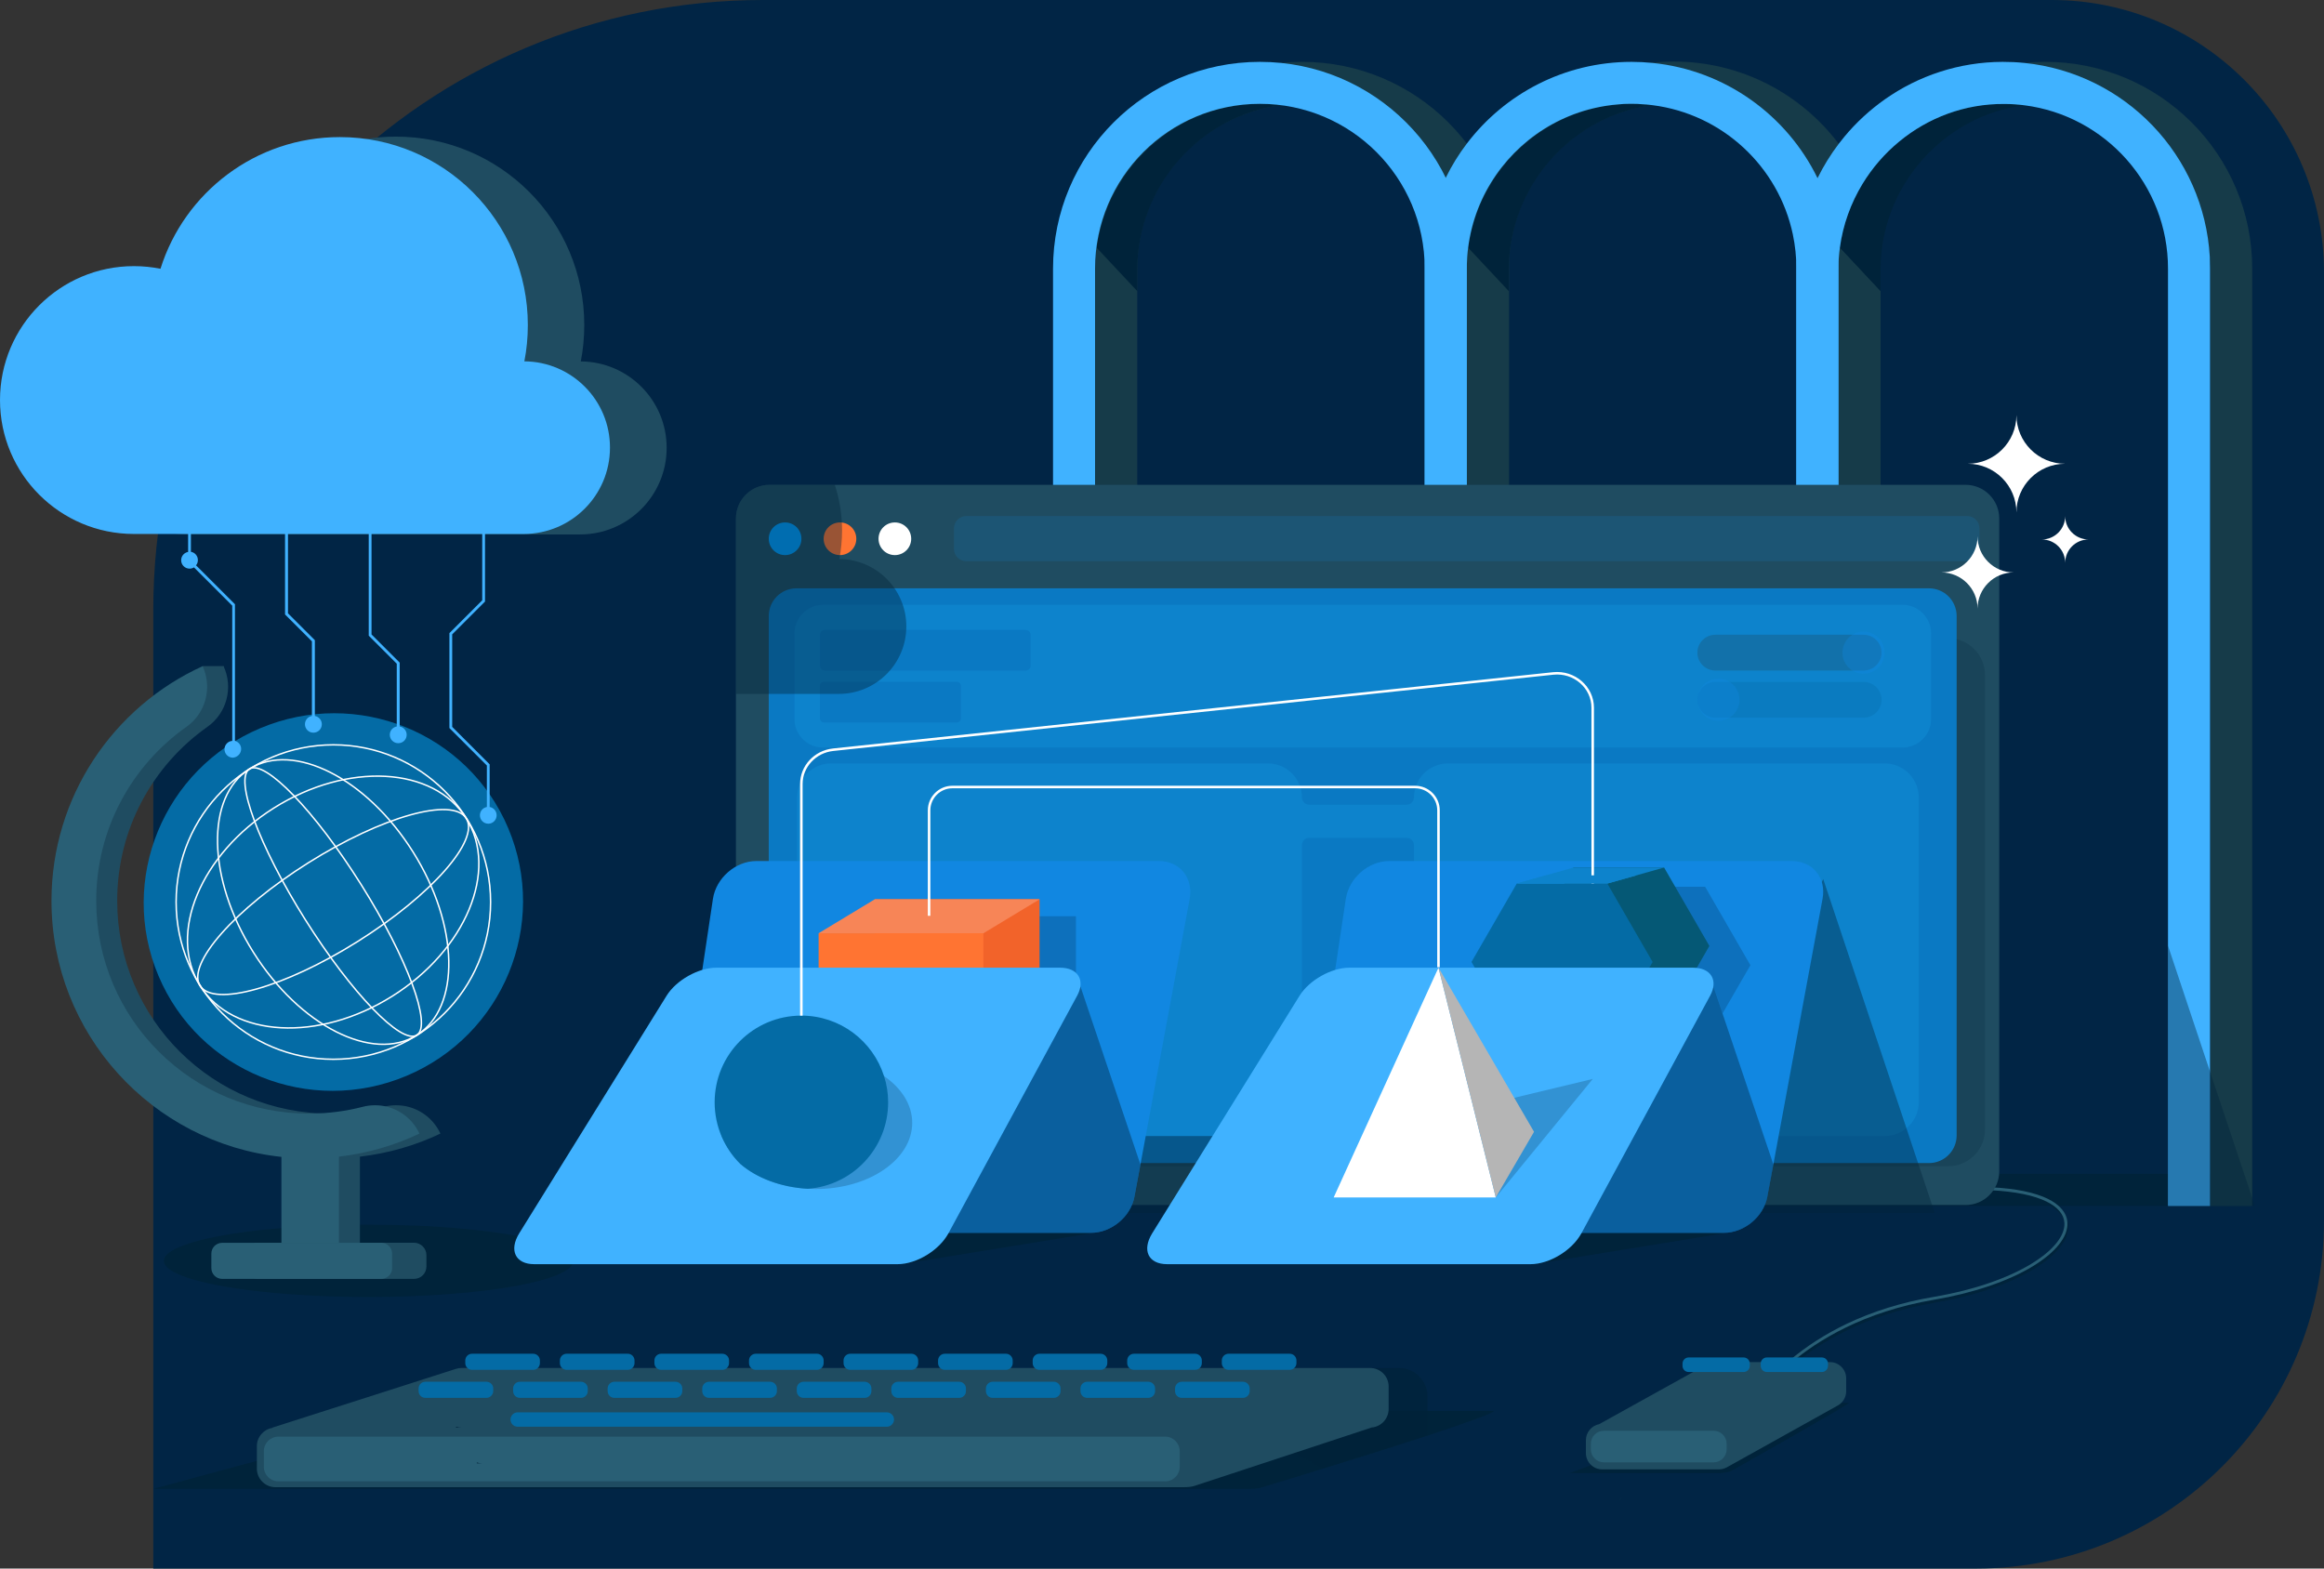 <?xml version="1.0" encoding="UTF-8"?><svg id="Layer_2" xmlns="http://www.w3.org/2000/svg" viewBox="0 0 3001.9 2026.3"><rect x="0" y="0" width="3001.9" height="2026.3" fill="#333333" stroke="none"/><g id="Layer_1-2"><g><path d="m3001.9,352v1224.7c0,248.3-201.3,449.6-449.6,449.6H198V787.6C198,352.6,550.6,0,985.6,0h1664.4c194.4,0,351.9,157.6,351.9,352Z" style="fill:#012545;"/><path d="m2177.8,852h-125.1c-8.3,0-15.1-8-15.1-17.9s6.8-17.9,15.1-17.9h125.1c8.3,0,15.1,8,15.1,17.9-.1,9.9-6.8,17.9-15.1,17.9Z" style="fill:#046ba5;"/><path d="m2177.8,804.9h-125.1c-8.3,0-15.1-8-15.1-17.9s6.8-17.9,15.1-17.9h125.1c8.3,0,15.1,8,15.1,17.9s-6.8,17.9-15.1,17.9Z" style="fill:#1f4c61;"/><path d="m2177.6,808.1c9.8,0,17.8-9.4,17.8-21s-7.9-21-17.8-21-17.8,9.4-17.8,21,8,21,17.8,21Z" style="fill:#1187e1;"/><path d="m2055.3,855.2c9.8,0,17.8-9.4,17.8-21s-7.9-21-17.8-21-17.8,9.4-17.8,21c.1,11.6,8,21,17.8,21Z" style="fill:#1187e1;"/></g><g><rect x="2258.1" y="1516.3" width="651" height="41.5" style="fill:#00233a;"/><path d="m2262.7,1823.4l-3.3-1.8c.2-.3,15.7-28.5,52.8-59.9,21.8-18.4,46.6-34.4,73.9-47.5,34.1-16.3,72-28.1,112.7-35,108.3-18.4,171-63,169-95.7-.7-10.9-8.6-20.4-23.1-27.5-16.5-8.1-40.4-12.9-71.3-14.6l.2-3.8c31.4,1.6,55.9,6.6,72.8,14.9,15.8,7.8,24.5,18.4,25.3,30.7.5,9.1-3.2,18.7-11.1,28.5-7.8,9.7-19.2,19.1-34,28.1-31.7,19.2-76.9,34.5-127.1,43-91.4,15.5-151,53-184.8,81.7-36.7,31.1-51.9,58.6-52,58.9Z" style="fill:#00233a;"/><path d="m2261.5,1819.6l-3.3-1.8c.2-.3,15.7-28.5,52.8-59.9,21.8-18.4,46.6-34.4,73.9-47.5,34.1-16.3,72-28.1,112.7-35,108.3-18.4,171-63,169-95.7-.7-10.9-8.6-20.4-23.1-27.5-16.5-8.1-40.4-12.9-71.3-14.6l.2-3.8c31.4,1.6,55.9,6.6,72.8,14.9,15.8,7.8,24.5,18.4,25.3,30.7.5,9.1-3.2,18.7-11.1,28.5-7.8,9.7-19.2,19.1-34,28.1-31.7,19.2-76.9,34.5-127.1,43-91.3,15.5-150.8,52.8-184.7,81.5-36.7,31.1-52,58.9-52.1,59.1Z" style="fill:#295f75;"/><g><path d="m740.6,1628.8c0,25.8-118.5,46.7-264.5,46.7-114.2,0-211.5-12.8-248.5-30.7-10.3-5-16-10.4-16-16,0-17.2,52.7-32.3,131-40.4,15-1.6,30.8-2.8,47.5-3.8,14.4-.8,29.3-1.6,44.7-2,13.5-.4,27.3-.5,41.3-.5,20.2,0,40,.4,58.9,1.1,15.1.6,29.7,1.4,43.7,2.5,95.1,7.1,161.9,23.7,161.9,43.1Z" style="fill:#00233a;"/><g><g><ellipse cx="430.57" cy="1165.33" rx="245.2" ry="243.6" transform="translate(-418.53 258.46) rotate(-22.84)" style="fill:#046ba5;"/><g><path d="m568.9,1464.4c-32.1,15.3-67.2,25.5-104,29.8v116h-74.3v-115.7c-166.9-17.8-297-159.1-297-330.8,0-134.7,80.1-250.7,195.2-303.1h0c12.8,27.7,4.1,60.7-20.8,78.3-70.7,49.9-116.8,132.2-116.6,225.3.3,152.6,124.2,275.4,276.8,274.4,23.3-.2,45.9-3.2,67.5-8.8,5.2-1.4,10.6-2,15.8-2,24.2-.1,46.8,13.8,57.4,36.6Z" style="fill:#1f4c61;"/><polygon points="261.7 860.5 288.9 860.5 283.3 903.5 237.5 917.2 234 908.1 261.7 860.5" style="fill:#1f4c61;"/><path d="m541.8,1464.4c-32.1,15.3-67.2,25.5-104,29.8v116h-74.3v-115.7c-166.9-17.8-297-159.1-297-330.8,0-134.7,80.1-250.7,195.2-303.1h0c12.8,27.7,4.1,60.7-20.8,78.3-70.7,49.9-116.8,132.2-116.6,225.3.3,152.6,124.2,275.4,276.8,274.4,23.3-.2,45.9-3.2,67.5-8.8,5.2-1.4,10.6-2,15.8-2,24.1-.1,46.8,13.8,57.4,36.6Z" style="fill:#295f75;"/></g><path d="m534.8,1652.1h-201.6c-8.8,0-16-7.2-16-16v-14.7c0-8.8,7.2-16,16-16h201.6c8.8,0,16,7.2,16,16v14.7c0,8.9-7.1,16-16,16Z" style="fill:#1f4c61;"/><path d="m492.5,1652.1h-205.5c-7.8,0-14-6.3-14-14v-18.6c0-7.8,6.3-14,14-14h205.5c7.8,0,14,6.3,14,14v18.6c.1,7.7-6.3,14-14,14Z" style="fill:#295f75;"/><g><ellipse cx="430.38" cy="1165.24" rx="121.79" ry="203.09" transform="translate(-554.24 407.92) rotate(-32.16)" style="fill:none; stroke:#fff; stroke-miterlimit:10; stroke-width:1.9px;"/><ellipse cx="430.38" cy="1165.24" rx="42.6" ry="203.09" transform="translate(-554.24 407.92) rotate(-32.16)" style="fill:none; stroke:#fff; stroke-miterlimit:10; stroke-width:1.9px;"/><ellipse cx="430.38" cy="1165.24" rx="203.09" ry="143.59" transform="translate(-554.24 407.92) rotate(-32.16)" style="fill:none; stroke:#fff; stroke-miterlimit:10; stroke-width:1.9px;"/><ellipse cx="430.38" cy="1165.24" rx="203.09" ry="60" transform="translate(-554.24 407.92) rotate(-32.16)" style="fill:none; stroke:#fff; stroke-miterlimit:10; stroke-width:1.9px;"/><circle cx="430.6" cy="1165.3" r="203.1" style="fill:none; stroke:#fff; stroke-miterlimit:10; stroke-width:1.9px;"/></g></g><g><path d="m750.2,466.9c3-15.2,4.5-31,4.5-47.1,0-134.4-108.9-243.3-243.3-243.3-109,0-201.2,71.7-232.2,170.5-11.1-2.2-22.6-3.4-34.4-3.4-95.8,0-173.4,77.7-173.4,173.4s77.7,173.4,173.4,173.4h504.5c61.7,0,111.8-50,111.8-111.8.1-61.4-49.5-111.3-110.9-111.7Z" style="fill:#1f4c61;"/><path d="m476.1,821l36.4,36.4v81.1c-5.1.9-9,5.3-9,10.7,0,6,4.8,10.9,10.9,10.9s10.9-4.8,10.9-10.9c0-5.4-3.9-9.8-9-10.7v-82.5l-36.4-36.4v-141.5c0-1-.8-1.8-1.8-1.8s-1.8.8-1.8,1.8v142.9h-.2Z" style="fill:#40b2ff;"/><path d="m372.7,489.9c-1,0-1.8.8-1.8,1.8v78.4c-5.8.2-10.5,5-10.5,10.8,0,2.7,1,5.3,2.7,7.2l-14.3,14.3v45.6l19.4,19.4v126.4l34.7,34.7v96.4c-5.1.9-9,5.3-9,10.7,0,6,4.8,10.9,10.9,10.9s10.9-4.8,10.9-10.9c0-5.4-3.9-9.8-9-10.7v-97.9l-34.7-34.7v-126.4l-19.4-19.4v-42.6l13.5-13.5c1.6.8,3.3,1.3,5.2,1.3,6,0,10.9-4.8,10.9-10.9,0-4.8-3.1-8.9-7.5-10.3v-79c-.2-.8-1-1.6-2-1.6Z" style="fill:#40b2ff;"/><path d="m311.5,967.5c0-5-3.4-9.2-8-10.4v-176.5l-50.3-50.3c1.6-1.8,2.4-4.2,2.4-6.8,0-5.4-3.9-9.8-9-10.7v-230.6c5.1-.9,9-5.3,9-10.7,0-2.3-.7-4.4-1.8-6.1l11.3-11.3v-119.5h41c1,0,1.8-.8,1.8-1.8s-.8-1.8-1.8-1.8h-44.6v121.7l-10.2,10.2c-1.8-1.4-4.1-2.1-6.4-2.1-6,0-10.9,4.8-10.9,10.9,0,5.4,3.9,9.8,9,10.7v230.6c-5.1.9-9,5.3-9,10.7,0,6,4.8,10.9,10.9,10.9,2.1,0,4-.6,5.7-1.6l49.4,49.4v174.7c-5.6.4-10,5.1-10,10.8,0,6,4.8,10.9,10.9,10.9,5.8-.5,10.6-5.3,10.6-11.3Z" style="fill:#40b2ff;"/><path d="m641.5,1053.2c0-5.4-3.9-9.8-9-10.7v-55.1l-48.4-48.4v-119.5l41.9-41.9.5-.5v-218.5l-3.6,1.5v215.4l-41.9,41.9-.5.5v122.6l48.4,48.4v53.6c-5.1.9-9,5.3-9,10.7,0,6,4.8,10.9,10.9,10.9,5.9,0,10.7-4.9,10.7-10.9Z" style="fill:#40b2ff;"/><path d="m677.3,466.8c3-15.2,4.5-30.9,4.5-46.9,0-134.1-108.7-242.8-242.8-242.8-108.7,0-200.8,71.5-231.7,170.1-11.1-2.2-22.5-3.4-34.3-3.4C77.4,343.8,0,421.3,0,516.8s77.5,173,173,173h503.4c61.6,0,111.5-49.9,111.5-111.5.1-61.3-49.4-111.1-110.6-111.5Z" style="fill:#40b2ff;"/></g></g></g><g><g><path d="m1681.9,79.9c-147.6,0-267.2,119.6-267.2,267.2v439.2h54.3v-439.3c0-117.6,95.3-212.9,212.9-212.9s212.9,95.3,212.9,212.9v439.3h54.3v-439.3c0-147.5-119.7-267.1-267.2-267.1Z" style="fill:#163b49;"/><path d="m2429.1,376.2v410.1h-54.3v-439.3c0-1.3,0-2.5-.1-3.8-.1-3.7-.2-7.3-.5-11v-.2c-2.2-32.4-11.7-62.7-26.8-89.5-1-1.8-2.1-3.6-3.2-5.4-37.3-61.7-105-103.1-182.4-103.1-9.2,0-18.3.6-27.2,1.7h0c-99.9,12.8-178.2,94.8-185.1,196.4-.4,4.8-.5,9.8-.5,14.7v439.3h-54.3v-439.3c0-5.1.1-10.1.4-15.2v-.1c2-36.6,11.5-71.1,26.7-102.3,39.7-80.9,119.1-138.8,212.8-148.3h0c8.9-.9,18-1.4,27.2-1.4,87,0,164.3,41.6,213,105.9.5.7,1,1.3,1.4,1.9,9.8,13.2,18.5,27.3,25.8,42.3,1.2,2.5,2.4,5,3.5,7.5-15,24.8-25.2,52.7-29.2,82.5l52.8,56.6Z" style="fill:#163b49;"/><path d="m2614.9,135.9c-60.6,7.9-113.4,41.7-147.1,89.9-24.3,34.8-38.7,77.2-38.7,122.6v27.8l-52.5-56.1c4-29.8,14.1-57.8,29.2-82.5,12.7-20.9,28.9-39.5,47.7-55,37-30.4,84.2-48.7,135.6-48.4,8.6,0,17.2.6,25.8,1.7Z" style="fill:#00233a;"/><path d="m2134.7,135.9c-104.5,13.5-185.7,104.3-185.7,212.5v27.8l-52.5-56.1c4-29.8,14.1-57.8,29.2-82.5,37.7-62.1,105.8-103.8,183.2-103.4,8.7,0,17.3.6,25.8,1.7Z" style="fill:#00233a;"/><path d="m1654.8,135.9c-104.5,13.5-185.7,104.3-185.7,212.5v27.8l-52.5-56.1c4-29.8,14.1-57.8,29.2-82.5,37.7-62.1,105.8-103.8,183.2-103.4,8.6,0,17.3.6,25.8,1.7Z" style="fill:#00233a;"/><path d="m2909.2,347.1v1210.7h-54.3V347.1c0-5.1-.2-10.1-.5-15.1-7.7-110-99.1-197-211-197.7-9.7-.1-19.1.5-28.5,1.7-8.5-1.1-17.2-1.7-25.9-1.7-51.3-.4-98.6,17.9-135.6,48.4-18.8,15.4-35,34.1-47.7,55-15,24.8-25.2,52.7-29.2,82.5l52.5,56.1v410.1h-54.3v-437.8c0-4.9.1-9.7.4-14.6.2-4.8.6-9.5,1.1-14.2,3.4-31.9,12.3-62.1,25.9-89.8,11.8-24,27.1-46.1,45.2-65.4,42.9-45.9,101.6-76.6,167.5-83.3,8.6-.9,17.4-1.4,26.3-1.4,148-.5,268.1,119.3,268.1,267.2Z" style="fill:#163b49;"/></g><g><path d="m1627.4,79.9c-147.6,0-267.2,119.6-267.2,267.2v439.2h54.3v-439.3c0-117.6,95.3-212.9,212.9-212.9s212.9,95.3,212.9,212.9v439.3h54.3v-439.3c0-147.5-119.6-267.1-267.2-267.1Z" style="fill:#40b2ff;"/><path d="m2374.7,347.1v439.2h-54.3v-439.3c0-15.1-1.6-29.9-4.6-44.2-18.5-87.7-91-155.4-181-166.9h0c-.5-.1-1.1-.1-1.6-.2-1.1-.1-2.1-.2-3.2-.4-1.1-.1-2.1-.2-3.2-.3-.5-.1-1.1-.1-1.6-.1-1.1-.1-2.3-.2-3.5-.2-.4,0-.8-.1-1.2-.1-.6-.1-1.3-.1-1.8-.1-.4,0-.8-.1-1.2-.1-.3,0-.6,0-.9-.1-.4,0-.8-.1-1.1-.1h-.1c-1.7-.1-3.4-.1-5.1-.1h-6.8c-1.4,0-2.8.1-4.2.1-.8.1-1.7.1-2.6.1-.2,0-.4,0-.6.1-.6,0-1.2.1-1.8.1-.4,0-.7.1-1,.1-1.3.1-2.4.2-3.7.3-69.7,5.8-129.8,45.2-164.2,101.9-17.1,28-27.7,60.4-30.2,95v.1c-.2,3.5-.4,7-.5,10.6-.1,1.6-.1,3-.1,4.6v439.3h-54.3v-439.3c0-39.3,8.5-76.6,23.7-110.2,1.1-2.4,2.3-4.9,3.5-7.3,7.6-15.6,16.8-30.4,27.2-44.1,48.8-64.2,126-105.6,212.8-105.6,9.2,0,18.3.5,27.2,1.4h0c93.9,9.5,173.4,67.6,213,148.8,1,2.1,2,4.3,3,6.4,13.4,29.5,21.7,61.7,23.5,95.8v.2c.4,4.7.5,9.6.5,14.6Z" style="fill:#40b2ff;"/><path d="m2854.7,347.1v1210.7h-54.3V347.1c0-108.3-80.9-197.7-185.5-211.1-8.5-1.1-17.2-1.7-25.9-1.7-51.3-.4-98.6,17.9-135.6,48.4-18.8,15.4-35,34.1-47.7,55-15,24.8-25.2,52.7-29.2,82.5-.6,4.6-1.1,9.2-1.4,13.9-.2,3.1-.4,6.2-.4,9.4-.1,1.7-.1,3.4-.1,5.1v437.9h-54.3v-437.8c0-25.6,3.6-50.3,10.3-73.8,3.6-12.9,8.3-25.4,13.7-37.5,1.1-2.4,2.3-4.8,3.4-7.3,7.7-15.6,16.8-30.4,27.3-44.2,2.4-3.2,4.8-6.2,7.3-9.2,15.3-18.5,33.1-34.8,52.8-48.7,43-30.1,95.2-47.9,151.6-48.1,9.5,0,18.9.4,28.2,1.4,129.8,13.2,232.1,119.2,239.5,250.7.2,4.9.3,10,.3,15.1Z" style="fill:#40b2ff;"/></g></g><polygon points="1163.9 1633.1 1413.8 1592.5 1172.7 1592.5 1163.9 1633.1" style="fill:#00233a;"/><path d="m2582.4,669.8v843.4c0,24-19.5,43.5-43.5,43.5H994.1c-24,0-43.5-19.5-43.5-43.5v-843.4c0-24,19.5-43.5,43.5-43.5h1544.8c24,0,43.5,19.5,43.5,43.5Z" style="fill:#1f4c61;"/><path d="m1049.5,1506.5h1467.1c26.1,0,47.4-21.2,47.4-47.4v-587.1c0-26.1-21.2-47.4-47.4-47.4h-1467.1c-26.1,0-47.4,21.2-47.4,47.4v587.1c.1,26.1,21.3,47.4,47.4,47.4Z" style="fill:#00233a; isolation:isolate; opacity:.2;"/><path d="m1028.8,1502.5h1462.8c19.8,0,35.8-16,35.8-35.8v-670.9c0-19.8-16-35.8-35.8-35.8h-1462.8c-19.8,0-35.8,16-35.8,35.8v670.9c0,19.8,16,35.8,35.8,35.8Z" style="fill:#0a79c3;"/><path d="m1063.1,965.7h1394.4c20.3,0,36.9-16.5,36.9-36.9v-110.6c0-20.3-16.5-36.9-36.9-36.9h-1394.4c-20.3,0-36.9,16.5-36.9,36.9v110.6c0,20.4,16.5,36.9,36.9,36.9Z" style="fill:#0d83cc;"/><polygon points="1537.5 1135.7 1681.6 1567 1310.1 1567 1537.5 1135.7" style="fill:#00233a; isolation:isolate; opacity:.4;"/><path d="m2434.5,986.2h-564.1c-24.3,0-44,19.7-44,44h0c0,5.1-4.2,9.3-9.3,9.3h-126.1c-5.1,0-9.3-4.2-9.3-9.3h0c0-24.3-19.7-44-44-44h-564.1c-24.3,0-44,19.7-44,44v393.4c0,24.3,19.7,44,44,44h564.1c24.3,0,44-19.7,44-44v-331.9c0-5.1,4.2-9.3,9.3-9.3h126.1c5.1,0,9.3,4.2,9.3,9.3v331.9c0,24.3,19.7,44,44,44h564.1c24.3,0,44-19.7,44-44v-393.4c-.1-24.3-19.8-44-44-44Z" style="fill:#0d83cc;"/><path d="m2541,666.6h-1292.8c-8.9,0-16,7.2-16,16v26.4c0,8.9,7.2,16,16,16h1292.7c8.9,0,16-7.2,16-16v-26.4c.1-8.8-7.1-16-15.9-16Z" style="fill:#1187e1; isolation:isolate; opacity:.15;"/><path d="m1536.7,1161.1l-63.6,343.3-7.8,41.8c-4.8,25.6-29.8,46.4-56,46.4h-505.6c-26.2,0-44.3-20.8-40.5-46.4l57.7-385.1c4.1-26.9,29.2-48.8,56.1-48.8h520c26.9,0,44.6,21.8,39.7,48.8Z" style="fill:#1187e1;"/><polygon points="1389.8 1274.6 1177 1396.5 1177 1183.6 1389.8 1183.6 1389.8 1274.6" style="fill:#00233a; isolation:isolate; opacity:.22;"/><rect x="1130" y="1161.7" width="212.8" height="212.8" style="fill:#f2632a;"/><rect x="1057.4" y="1205.6" width="212.8" height="212.8" style="fill:#ff7432;"/><path d="m1473.1,1504.4l-7.8,41.8c-4.8,25.6-29.8,46.4-56,46.4h-241.1l227.5-318,77.4,229.8Z" style="fill:#00233a; isolation:isolate; opacity:.4;"/><path d="m690,1633.1h469.5c24.3,0,53.7-17.9,65.6-39.9l166.3-307c10.8-20,.9-36.1-22.1-36.1h-444.1c-23,0-51.7,16.1-64.1,36.1l-190.4,307c-13.6,22-4.9,39.9,19.3,39.9Z" style="fill:#40b2ff;"/><path d="m1178.3,1450.5c0,47.2-55.7,85.5-124.4,85.5-3.5,0-7-.1-10.5-.3-35.2-2-66.3-14.1-87.1-32.1-10.3-10.1-18.5-22.3-24.3-35.8h0c-1.7-5.5-2.5-11.3-2.5-17.2,0-47.2,55.7-85.5,124.4-85.5,34.4,0,65.5,9.6,88.1,25.1,22.4,15.5,36.3,36.8,36.3,60.3Z" style="fill:#00233a; isolation:isolate; opacity:.22;"/><polygon points="1981.5 1633.1 2231.3 1592.5 1990.3 1592.5 1981.5 1633.1" style="fill:#00233a;"/><polygon points="2355.1 1135.7 2499.1 1567 2127.7 1567 2355.1 1135.7" style="fill:#00233a; isolation:isolate; opacity:.4;"/><polygon points="2912.6 1557.8 2800.4 1557.8 2800.4 1221.7 2854.7 1384.4 2854.8 1384.7 2909.2 1547.5 2912.6 1557.8" style="fill:#00233a; isolation:isolate; opacity:.4;"/><path d="m2354.2,1161.1l-63.6,343.3-7.8,41.8c-4.8,25.6-29.8,46.4-56,46.4h-505.6c-26.2,0-44.3-20.8-40.5-46.4l57.7-385.1c4.1-26.9,29.2-48.8,56.1-48.8h520c27,0,44.7,21.8,39.7,48.8Z" style="fill:#1187e1;"/><polygon points="2261 1246.9 2225 1309.2 2213.4 1274.6 2160.7 1348.2 2085.5 1348.2 2027 1246.9 2085.5 1145.5 2202.5 1145.5 2261 1246.9" style="fill:#00233a; isolation:isolate; opacity:.22;"/><polygon points="2149.5 1120.7 2032.5 1120.7 1974 1222 2032.5 1323.4 2149.5 1323.4 2208 1222 2149.5 1120.7" style="fill:#055875;"/><polygon points="2076.2 1141.4 1959.2 1141.4 1900.7 1242.7 1959.2 1344 2076.2 1344 2134.7 1242.7 2076.2 1141.4" style="fill:#046ba5;"/><path d="m2290.7,1504.4l-7.8,41.8c-4.8,25.6-29.8,46.4-56,46.4h-241.1l227.5-318,77.4,229.8Z" style="fill:#00233a; isolation:isolate; opacity:.4;"/><path d="m1507.6,1633.1h469.5c24.3,0,53.7-17.9,65.6-39.9l166.3-307c10.8-20,.9-36.1-22.1-36.1h-444.1c-23,0-51.7,16.1-64.1,36.1l-190.4,307c-13.6,22-5,39.9,19.3,39.9Z" style="fill:#40b2ff;"/><polygon points="1932.1 1546.9 2057.4 1393.8 1932.1 1423.9 1932.1 1546.9" style="fill:#00233a; isolation:isolate; opacity:.22;"/><path d="m1014.1,717.1c11.6,0,21.1-9.4,21.1-21.1s-9.4-21.1-21.1-21.1-21.1,9.4-21.1,21.1,9.4,21.1,21.1,21.1Z" style="fill:#009fff;"/><path d="m1085,717.1c11.6,0,21.1-9.4,21.1-21.1s-9.4-21.1-21.1-21.1-21.1,9.4-21.1,21.1,9.4,21.1,21.1,21.1Z" style="fill:#ff7432;"/><path d="m1155.9,717.1c11.6,0,21.1-9.4,21.1-21.1s-9.4-21.1-21.1-21.1-21.1,9.4-21.1,21.1,9.4,21.1,21.1,21.1Z" style="fill:#fff;"/><g><path d="m577.5,1822.5c-8.7,0-379.6,100.9-379.6,100.9h1414.9c6.1,0,12.8-.4,18.7-2.4,0,0,33.2-10.1,77.5-23.8,41.2-12.8,91.8-28.6,134.3-42.5,47.8-15.7,85.1-28.8,86.4-32l-1352.2-.2h0Z" style="fill:#00233a;"/><path d="m1807.2,1767.2h-266.9c17.2,19.7,35.9,38.2,55.8,55.2,34.2,29.3,72.2,54.5,113,74.6,41.2-12.8,91.8-28.6,134.3-42.5.4-2,.5-4.1.5-6.3v-44.3c0-20.1-16.5-36.7-36.7-36.7Z" style="fill:#00233a; isolation:isolate; opacity:.7;"/><path d="m1769.8,1767.2H596.2c-2.5,0-4.9.4-7.1,1.1l-237.1,75.9-.2.4c-11.3,1.9-20,11.8-20,23.6v29c0,13.2,10.8,24,24,24h1173.5c5.1,0,10.6-.4,15.5-2.3l226.7-74.7v-.1c12.4-.9,22.2-11.3,22.2-23.9v-29c.1-13.2-10.7-24-23.9-24Zm-1180.7,77v-1.1c2.3.7,4.7,1.1,7.1,1.1h-7.1Z" style="fill:#1f4c61;"/><path d="m1505.1,1913.6H359.5c-10.3,0-18.7-8.4-18.7-18.7v-20.3c0-10.3,8.4-18.7,18.7-18.7h1145.6c10.3,0,18.7,8.4,18.7,18.7v20.3c.1,10.3-8.3,18.7-18.7,18.7Z" style="fill:#295f75;"/><path d="m1145.5,1843.1h-476.8c-5.1,0-9.3-4.2-9.3-9.3s4.2-9.3,9.3-9.3h476.8c5.1,0,9.3,4.2,9.3,9.3,0,5.1-4.3,9.3-9.3,9.3Z" style="fill:#046ba5;"/><path d="m688.7,1769.6h-79c-4.8,0-8.7-3.9-8.7-8.7v-3.4c0-4.8,3.9-8.7,8.7-8.7h79c4.8,0,8.7,3.9,8.7,8.7v3.4c0,4.8-3.9,8.7-8.7,8.7Z" style="fill:#046ba5;"/><path d="m810.9,1769.6h-79c-4.8,0-8.7-3.9-8.7-8.7v-3.4c0-4.8,3.9-8.7,8.7-8.7h79c4.8,0,8.7,3.9,8.7,8.7v3.4c0,4.8-4,8.7-8.7,8.7Z" style="fill:#046ba5;"/><path d="m933,1769.6h-79c-4.8,0-8.7-3.9-8.7-8.7v-3.4c0-4.8,3.9-8.7,8.7-8.7h79c4.8,0,8.7,3.9,8.7,8.7v3.4c0,4.8-3.9,8.7-8.7,8.7Z" style="fill:#046ba5;"/><path d="m1055.2,1769.6h-79c-4.8,0-8.7-3.9-8.7-8.7v-3.4c0-4.8,3.9-8.7,8.7-8.7h79c4.8,0,8.7,3.9,8.7,8.7v3.4c0,4.8-3.9,8.7-8.7,8.7Z" style="fill:#046ba5;"/><path d="m1177.3,1769.6h-79c-4.8,0-8.7-3.9-8.7-8.7v-3.4c0-4.8,3.9-8.7,8.7-8.7h79c4.8,0,8.7,3.9,8.7,8.7v3.4c0,4.8-3.9,8.7-8.7,8.7Z" style="fill:#046ba5;"/><path d="m1299.4,1769.6h-79c-4.8,0-8.7-3.9-8.7-8.7v-3.4c0-4.8,3.9-8.7,8.7-8.7h79c4.8,0,8.7,3.9,8.7,8.7v3.4c0,4.8-3.8,8.7-8.7,8.7Z" style="fill:#046ba5;"/><path d="m1421.6,1769.6h-79c-4.8,0-8.7-3.9-8.7-8.7v-3.4c0-4.8,3.9-8.7,8.7-8.7h79c4.8,0,8.7,3.9,8.7,8.7v3.4c0,4.8-3.9,8.7-8.7,8.7Z" style="fill:#046ba5;"/><path d="m1543.7,1769.6h-79c-4.8,0-8.7-3.9-8.7-8.7v-3.4c0-4.8,3.9-8.7,8.7-8.7h79c4.8,0,8.7,3.9,8.7,8.7v3.4c0,4.8-3.9,8.7-8.7,8.7Z" style="fill:#046ba5;"/><path d="m1665.9,1769.6h-79c-4.8,0-8.7-3.9-8.7-8.7v-3.4c0-4.8,3.9-8.7,8.7-8.7h79c4.8,0,8.7,3.9,8.7,8.7v3.4c0,4.8-4,8.7-8.7,8.7Z" style="fill:#046ba5;"/><path d="m628.4,1805.8h-79c-4.8,0-8.7-3.9-8.7-8.7v-3.4c0-4.8,3.9-8.7,8.7-8.7h79c4.8,0,8.7,3.9,8.7,8.7v3.4c-.1,4.7-4,8.7-8.7,8.7Z" style="fill:#046ba5;"/><path d="m750.5,1805.8h-79c-4.8,0-8.7-3.9-8.7-8.7v-3.4c0-4.8,3.9-8.7,8.7-8.7h79c4.8,0,8.7,3.9,8.7,8.7v3.4c0,4.7-3.9,8.7-8.7,8.7Z" style="fill:#046ba5;"/><path d="m872.6,1805.8h-79c-4.8,0-8.7-3.9-8.7-8.7v-3.4c0-4.8,3.9-8.7,8.7-8.7h79c4.8,0,8.7,3.9,8.7,8.7v3.4c0,4.7-3.9,8.7-8.7,8.7Z" style="fill:#046ba5;"/><path d="m994.8,1805.8h-79c-4.8,0-8.7-3.9-8.7-8.7v-3.4c0-4.8,3.9-8.7,8.7-8.7h79c4.8,0,8.7,3.9,8.7,8.7v3.4c0,4.7-4,8.7-8.7,8.7Z" style="fill:#046ba5;"/><path d="m1116.9,1805.8h-79c-4.8,0-8.7-3.9-8.7-8.7v-3.4c0-4.8,3.9-8.7,8.7-8.7h79c4.8,0,8.7,3.9,8.7,8.7v3.4c0,4.7-3.9,8.7-8.7,8.7Z" style="fill:#046ba5;"/><path d="m1239,1805.8h-79c-4.8,0-8.7-3.9-8.7-8.7v-3.4c0-4.8,3.9-8.7,8.7-8.7h79c4.8,0,8.7,3.9,8.7,8.7v3.4c.1,4.7-3.9,8.7-8.7,8.7Z" style="fill:#046ba5;"/><path d="m1361.2,1805.8h-79c-4.8,0-8.7-3.9-8.7-8.7v-3.4c0-4.8,3.9-8.7,8.7-8.7h79c4.8,0,8.7,3.9,8.7,8.7v3.4c0,4.7-3.9,8.7-8.7,8.7Z" style="fill:#046ba5;"/><path d="m1483.3,1805.8h-79c-4.8,0-8.7-3.9-8.7-8.7v-3.4c0-4.8,3.9-8.7,8.7-8.7h79c4.8,0,8.7,3.9,8.7,8.7v3.4c0,4.7-3.9,8.7-8.7,8.7Z" style="fill:#046ba5;"/><path d="m1605.5,1805.8h-79c-4.8,0-8.7-3.9-8.7-8.7v-3.4c0-4.8,3.9-8.7,8.7-8.7h79c4.8,0,8.7,3.9,8.7,8.7v3.4c0,4.7-3.9,8.7-8.7,8.7Z" style="fill:#046ba5;"/><path d="m623,1890.4h-7.1v-1.1c2.3.7,4.7,1.1,7.1,1.1Z" style="fill:#00233a;"/></g><path d="m1147.2,1424c0,59.1-45.7,107.5-103.8,111.7-35.2-2-66.3-14.1-87.1-32.1-10.3-10.1-18.5-22.3-24.3-35.8h0c-5.7-13.4-8.9-28.2-8.9-43.8,0-61.9,50.2-112,112-112,50.1,0,92.5,32.9,106.8,78.2,3.5,10.7,5.3,22,5.3,33.8Z" style="fill:#046ba5;"/><polygon points="1858.1 1250 1722.7 1546.9 1792 1546.9 1932.1 1546.9 1858.1 1250" style="fill:#fff;"/><polygon points="1858.1 1250 1981.5 1462.1 1932.1 1546.9 1858.1 1250" style="fill:#b5b5b5;"/><polygon points="1057.4 1205.6 1130 1161.7 1342.9 1161.7 1270.3 1205.6 1057.4 1205.6" style="fill:#f78557;"/><polygon points="1959.2 1141.4 2032.5 1120.7 2149.5 1120.7 2076.2 1141.4 1959.2 1141.4" style="fill:#0d83cc;"/><path d="m1035.1,1312v-299.2c0-22.7,17.7-41.8,41.1-44.3l930-98.5c27.3-2.9,51.1,17.8,51.1,44.3v227" style="fill:none; stroke:#fff; stroke-miterlimit:10; stroke-width:3.26px;"/><polygon points="1996.9 1130.8 2113.9 1130.8 2076.2 1141.4 1959.2 1141.4 1996.9 1130.8" style="fill:#0d83cc;"/><path d="m2290.7,1504.4l-7.8,41.8c-4.8,25.6-29.8,46.4-56,46.4h-241.1l174.8-244.4h41.8l22.5-38.9,65.8,195.1Z" style="fill:none;"/><path d="m1200.1,1183.1v-136.3c0-16.6,13.5-30.1,30.1-30.1h597.8c16.6,0,30.1,13.5,30.1,30.1v202.7" style="fill:none; stroke:#fff; stroke-miterlimit:10; stroke-width:3.26px;"/><path d="m1324.8,866.3h-259.2c-3.6,0-6.4-2.9-6.4-6.4v-39.8c0-3.6,2.9-6.4,6.4-6.4h259.2c3.6,0,6.4,2.9,6.4,6.4v39.8c.1,3.5-2.8,6.4-6.4,6.4Z" style="fill:#0a79c3;"/><path d="m1235.9,933.4h-171.5c-2.9,0-5.3-2.4-5.3-5.3v-42.1c0-2.9,2.4-5.3,5.3-5.3h171.5c2.9,0,5.3,2.4,5.3,5.3v42.1c0,2.9-2.4,5.3-5.3,5.3Z" style="fill:#0a79c3;"/><path d="m2407.3,927.1h-191.7c-12.7,0-23.1-10.4-23.1-23.1s10.4-23.1,23.1-23.1h191.7c12.7,0,23.1,10.4,23.1,23.1.1,12.7-10.4,23.1-23.1,23.1Z" style="fill:#046ba5; isolation:isolate; opacity:.32;"/><path d="m2407.3,866.2h-191.7c-12.7,0-23.1-10.4-23.1-23.1s10.4-23.1,23.1-23.1h191.7c12.7,0,23.1,10.4,23.1,23.1.1,12.7-10.4,23.1-23.1,23.1Z" style="fill:#1f4c61; isolation:isolate; opacity:.32;"/><path d="m2407.1,870.3c15,0,27.2-12.2,27.2-27.2s-12.2-27.2-27.2-27.2-27.2,12.2-27.2,27.2,12.1,27.2,27.2,27.2Z" style="fill:#1187e1; isolation:isolate; opacity:.32;"/><path d="m2219.7,931.2c15,0,27.2-12.2,27.2-27.2s-12.2-27.2-27.2-27.2-27.2,12.2-27.2,27.2c0,15,12.2,27.2,27.2,27.2Z" style="fill:#1187e1; isolation:isolate; opacity:.32;"/><g><path d="m2280.8,1812.2c-7.8,0-253.4,90.8-253.4,90.8h191c5.5,0,11.5-.4,16.8-2.2,0,0,152-85.6,153.3-88.6h-107.7Z" style="fill:#00233a;"/><g><g><path d="m2094.9,1934.2c-1.3,1.4-2.4,3-3.5,4.6,1.2-1.5,2.3-3.1,3.5-4.6Z" style="fill:#1f4c61;"/><path d="m2363.7,1759.6h-150.6c-6.3,0-12,2.8-15.9,7.2l-131.6,73c-9.7,1.9-17.1,10.4-17.1,20.8v16.5c0,11.7,9.5,21.1,21.1,21.1h150.6c3.5,0,6.9-.9,9.8-2.4h.1l142.8-79.6c7-3.5,11.8-10.6,11.8-18.9v-16.5c.1-11.8-9.4-21.2-21-21.2Z" style="fill:#1f4c61;"/></g><path d="m2213.5,1889.1h-141.8c-9.2,0-16.8-7.5-16.8-16.8v-7.2c0-9.2,7.5-16.8,16.8-16.8h141.8c9.2,0,16.8,7.5,16.8,16.8v7.2c-.1,9.3-7.6,16.8-16.8,16.8Z" style="fill:#295f75;"/><path d="m2252.3,1772.4h-71.1c-4.3,0-7.9-3.5-7.9-7.9v-3c0-4.3,3.5-7.9,7.9-7.9h71.1c4.3,0,7.9,3.5,7.9,7.9v3c-.1,4.4-3.6,7.9-7.9,7.9Z" style="fill:#046ba5;"/><path d="m2353.3,1772.4h-71.1c-4.3,0-7.9-3.5-7.9-7.9v-3c0-4.3,3.5-7.9,7.9-7.9h71.1c4.3,0,7.9,3.5,7.9,7.9v3c-.1,4.4-3.6,7.9-7.9,7.9Z" style="fill:#046ba5;"/></g></g><path d="m2667.5,599.1c-34.7,0-62.9,28.2-62.9,62.9,0-34.7-28.2-62.9-62.9-62.9,34.7,0,62.9-28.2,62.9-62.9.1,34.8,28.2,62.9,62.9,62.9Z" style="fill:#fff;"/><path d="m2697.8,696.9c-16.7,0-30.2,13.5-30.2,30.2,0-16.7-13.5-30.2-30.2-30.2,16.7,0,30.2-13.5,30.2-30.2-.1,16.6,13.5,30.2,30.2,30.2Z" style="fill:#fff;"/><path d="m2601.1,739.5c-25.8,0-46.7,20.9-46.7,46.8,0-25.8-20.9-46.8-46.8-46.8,25.8,0,46.8-20.9,46.8-46.8-.1,25.9,20.9,46.8,46.7,46.8Z" style="fill:#fff;"/><polyline points="2376.5 320 2376.3 319.7 2374.7 318.1" style="fill:none;"/><path d="m1170.7,809.2c0,48.1-39,87.2-87.2,87.2h-132.9v-226.6c0-24,19.5-43.5,43.5-43.5h84.2c6.1,18.6,9.4,38.5,9.4,59.2,0,12.5-1.3,24.8-3.5,36.7,47.8.3,86.5,39.1,86.5,87Z" style="fill:#00233a; isolation:isolate; opacity:.4;"/></g></g></svg>